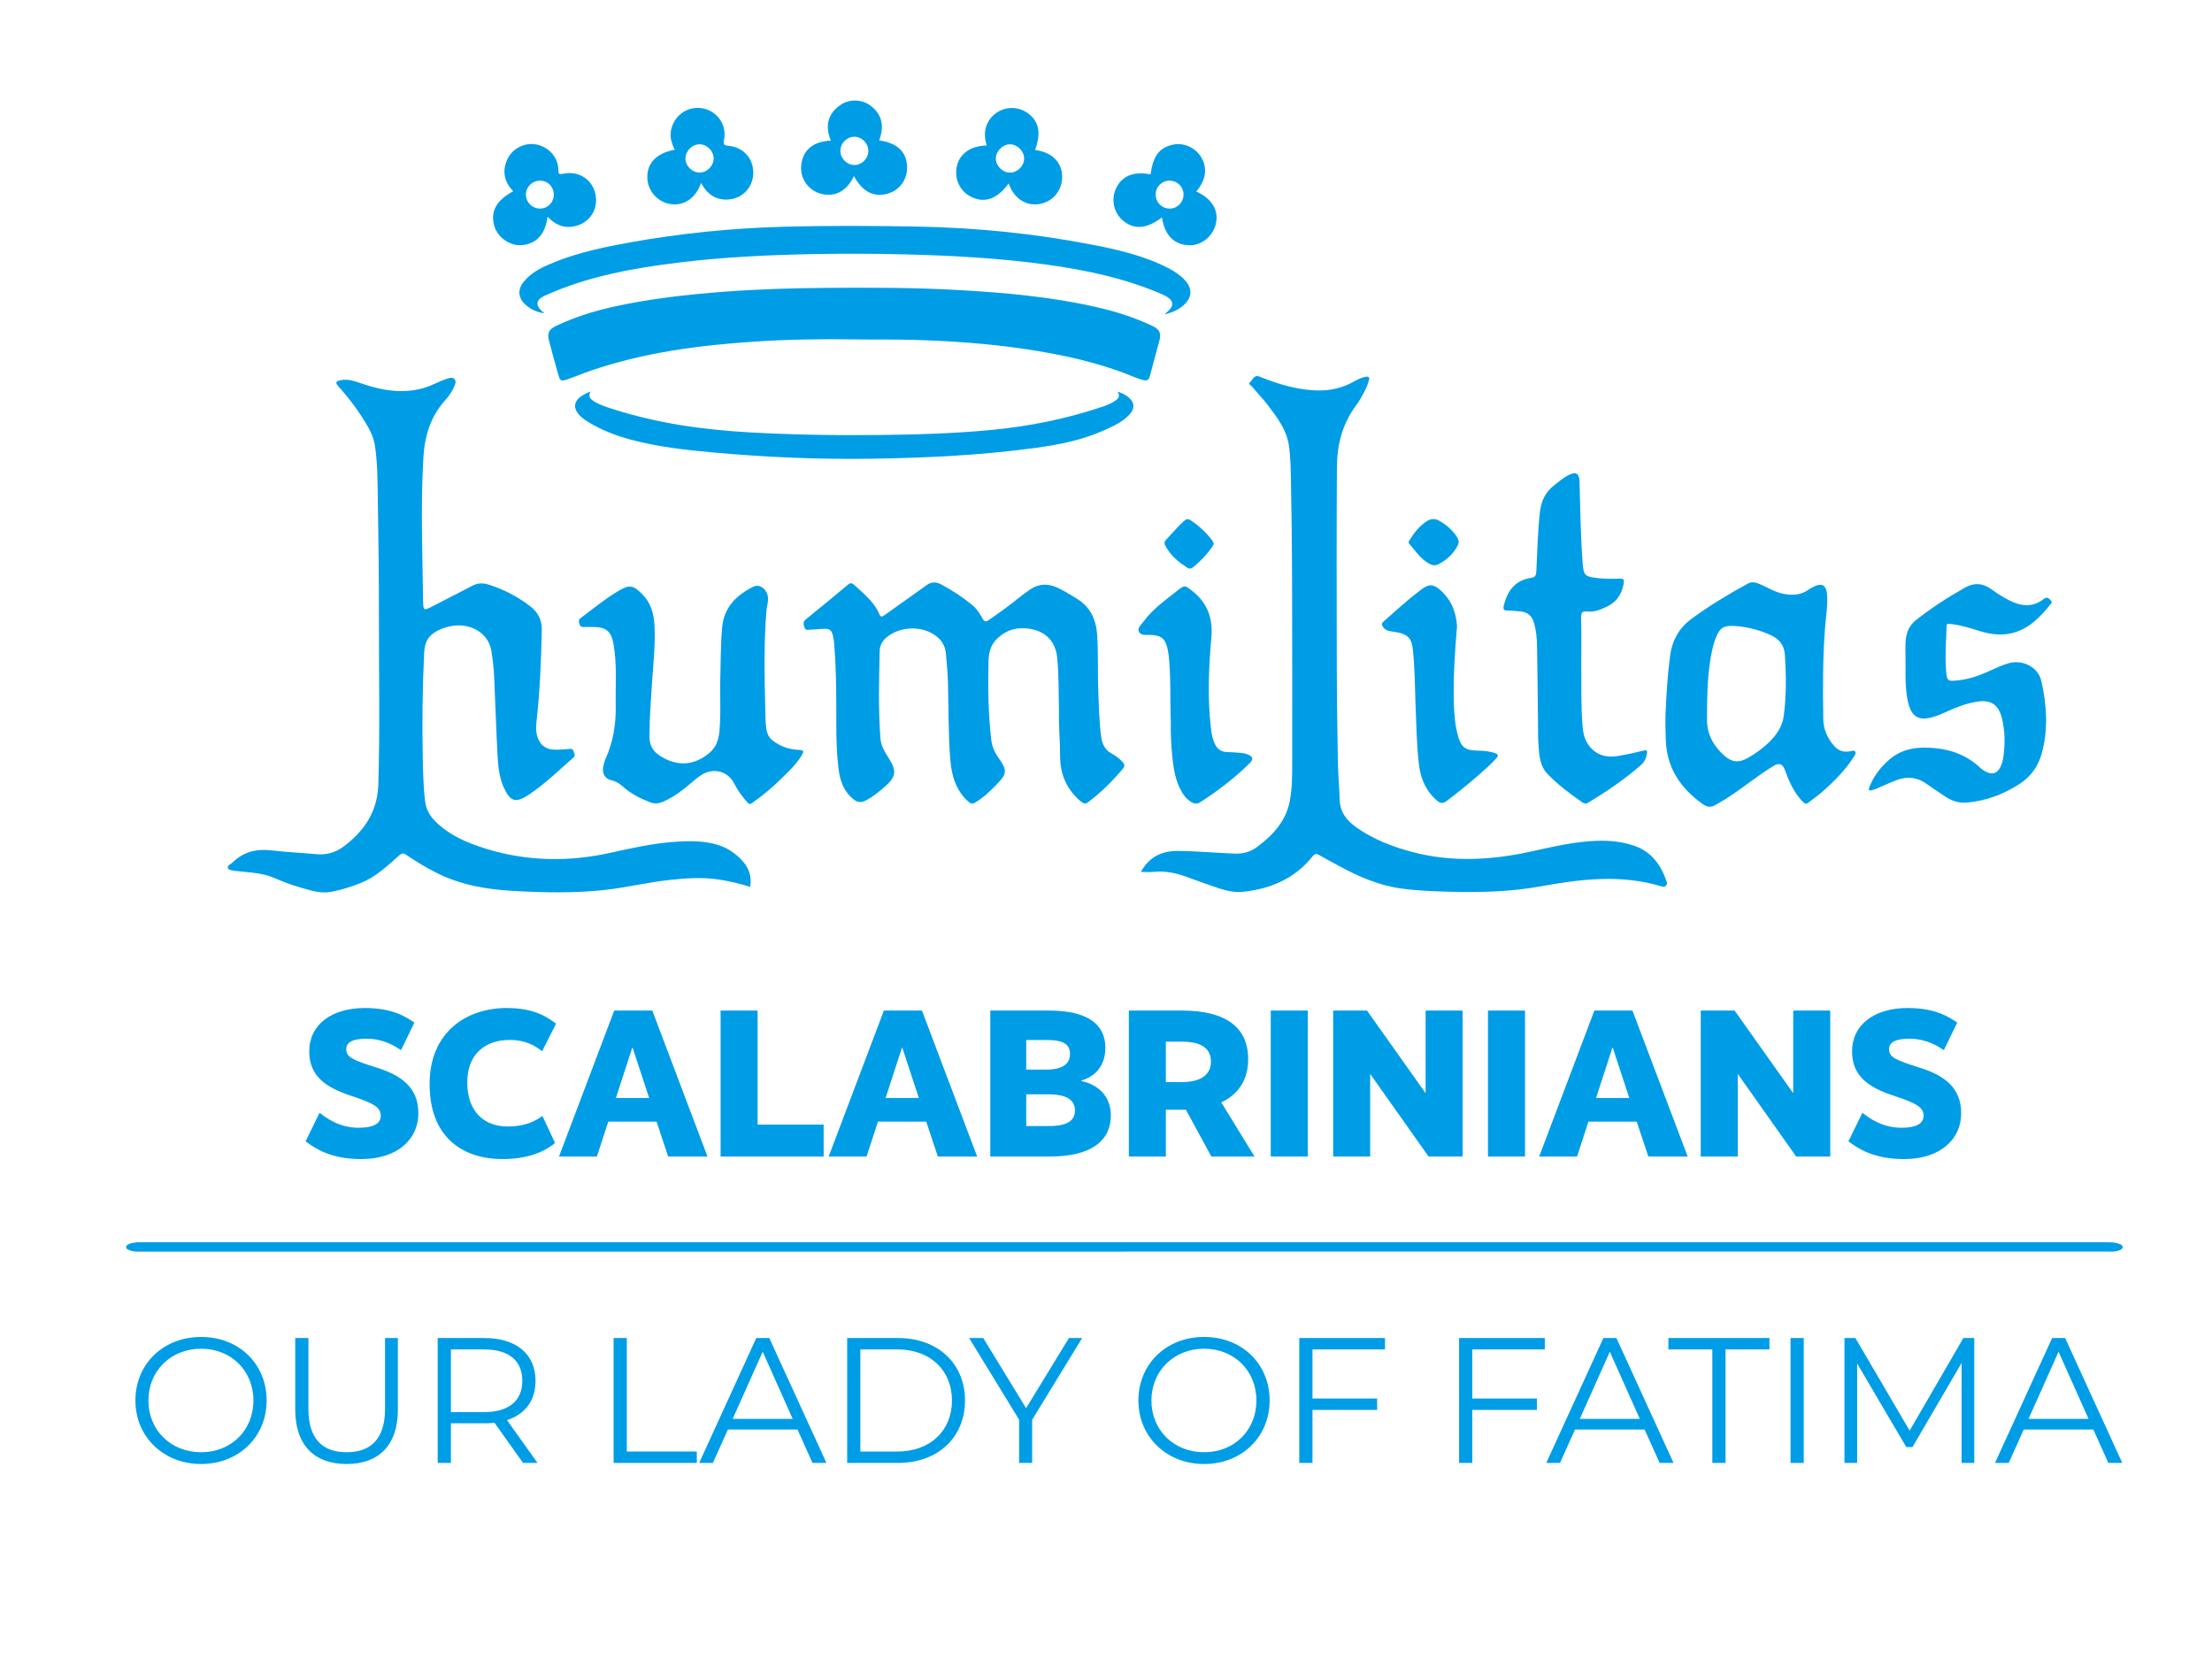 <svg xmlns="http://www.w3.org/2000/svg" id="Camada_1" viewBox="0 0 800 600"><defs><style>      .st0 {        fill: #009de7;      }    </style></defs><path class="st0" d="M271.32,320.75c-3.85-1.21-7.73-2.12-11.68-2.7-5.91-.87-11.79-.42-17.68.22-7.77.85-15.39,2.72-23.14,3.58-11.01,1.23-22.09.98-33.14.37-9.51-.53-18.8-2.09-27.46-6.38-3.94-1.95-7.69-4.21-11.31-6.69-.96-.66-1.55-.64-2.44.15-4.33,3.81-8.49,7.84-14.01,10.05-3.5,1.4-7.06,2.52-10.74,3.2-3.89.73-7.55-.57-11.21-1.62-3.17-.92-6.26-2.07-9.29-3.39-4.27-1.86-8.89-1.99-13.42-2.5-.32-.04-.64,0-.95-.09-.91-.23-2.21-.15-2.45-1.15-.22-.89,1.06-1.23,1.66-1.83,4.01-3.99,8.84-5.07,14.37-4.4,5.36.65,10.77.86,16.14,1.36,3.69.34,6.98-.71,9.83-2.87,7.38-5.57,12.12-12.58,12.42-22.26.61-19.84.2-39.67.22-59.51.02-14.56-.14-29.12-.39-43.67-.11-6.34-.09-12.7-.98-19.02-.36-2.57-1.26-4.9-2.53-7.12-3-5.27-6.6-10.1-10.64-14.62-1.34-1.5-1.18-1.96.79-2.36,2.48-.5,4.8.28,7.07,1.06,5.39,1.85,10.84,3.18,16.6,2.83,3.53-.21,6.89-1.02,10.09-2.53,1.55-.73,3.13-1.41,4.75-1.94.85-.28,1.97-.6,2.66.31.59.78.18,1.72-.18,2.54-.8,1.82-1.9,3.48-3.22,4.93-5.41,5.95-7.5,13.13-7.95,20.93-.99,17.09-.33,34.19-.1,51.28.05,4.11.14,4.07,3.8,2.16,4.67-2.44,9.39-4.77,14.04-7.24,1.95-1.04,3.85-1.04,5.88-.4,5.5,1.75,10.55,4.36,15.11,7.9,2.77,2.16,4.18,4.9,4.11,8.55-.23,10.99-.68,21.96-1.89,32.9-.19,1.7-.28,3.43.15,5.12.84,3.33,2.93,5.13,6.36,5.23,1.77.05,3.55-.12,5.33-.26.69-.05,1.27-.11,1.49.74.21.8.95,1.54-.03,2.39-5.29,4.66-10.35,9.61-16.26,13.51-4.58,3.01-6.58,2.38-8.84-2.56-1.67-3.65-2.1-7.59-2.31-11.51-.5-9.52-.79-19.04-1.23-28.56-.15-3.17-.5-6.31-1.01-9.46-1.01-6.32-6.92-9.47-12.4-9.23-2.03.09-4.01.57-5.91,1.36-3.71,1.54-5.76,3.91-5.98,8.27-.63,12.58-.77,25.16-.53,37.74.1,5.45.2,10.92.88,16.35.36,2.86,1.67,5.16,3.66,7.14,5.11,5.08,11.55,7.8,18.25,9.88,14.97,4.64,30.11,4.84,45.36,1.44,7.31-1.63,14.64-3.25,22.13-3.85,4.89-.39,9.78-.53,14.62.54,4.36.97,7.99,3.17,10.93,6.53,2.26,2.59,3.17,5.57,2.6,9.11Z"></path><path class="st0" d="M412.6,315.37c2.91-5.35,7.38-7.64,13.34-7.61,6.81.04,13.58.69,20.38.95,3.08.12,5.77-.51,8.23-2.33,5.76-4.27,10.5-9.34,11.91-16.63.89-4.61.88-9.36.89-14.06.02-22.51.01-45.02-.06-67.53-.04-11.5-.16-23.01-.41-34.51-.09-4.25-.11-8.52-.77-12.74-.88-5.63-4.26-9.99-7.55-14.34-1.76-2.33-3.83-4.42-5.67-6.68-.38-.47-1.66-.96-.74-1.74.97-.82,1.35-2.79,3.42-1.93,4.52,1.88,9.18,3.37,14,4.26,6.98,1.28,13.78,1.15,20.15-2.54,1.31-.76,2.72-1.38,4.23-1.68,1.02-.2,1.42.17,1.14,1.24-.39,1.48-.94,2.9-1.69,4.23-.9,1.61-1.73,3.28-2.83,4.74-5.08,6.7-7,14.17-7.06,22.59-.15,22.96-.09,45.91-.05,68.87.02,12.39.19,24.79.39,37.18.08,4.7.52,9.38.66,14.08.14,4.68,2.7,7.76,6.32,10.25,6.09,4.21,12.87,6.83,19.97,8.7,14.29,3.76,28.6,2.96,42.85-.16,7.88-1.73,15.73-3.61,23.83-3.89,4.67-.16,9.26.28,13.7,1.84,6.26,2.2,9.57,7.04,11.62,13,.37,1.08-.6,2.05-1.71,1.71-14.58-4.52-29.21-2.74-43.76-.1-10.46,1.91-20.96,2.24-31.52,2-6.29-.14-12.58-.33-18.83-1.17-8.33-1.12-15.85-4.41-23.12-8.41-2.23-1.22-4.49-2.38-6.68-3.67-1.03-.6-1.59-.66-2.45.41-6.47,8.07-15.24,11.82-25.27,12.84-4.11.42-8.02-1.05-11.87-2.38-2.82-.97-5.62-2-8.42-3.03-3.86-1.42-7.8-2.22-11.95-1.81-1.51.15-3.04.02-4.63.02Z"></path><path class="st0" d="M308.85,122.74c-11.76-.15-23.52,0-35.26.76-20.46,1.33-40.7,3.92-60.2,10.66-2.82.97-5.56,2.16-8.39,3.1-2.15.71-2.45.48-3.07-1.72-1.15-4.09-2.31-8.18-3.37-12.29-.74-2.84,0-4.21,2.69-5.46,6.64-3.11,13.59-5.3,20.73-6.88,13.18-2.92,26.55-4.39,39.99-5.41,12.43-.94,24.88-1.3,37.33-1.39,15.7-.12,31.4-.11,47.08.77,17.13.96,34.21,2.47,50.98,6.38,6.7,1.56,13.2,3.69,19.42,6.61,2.55,1.2,3.25,2.6,2.53,5.36-1.12,4.29-2.37,8.56-3.47,12.86-.33,1.3-1.06,1.68-2.21,1.4-1.11-.27-2.21-.61-3.26-1.05-12.93-5.4-26.5-8.27-40.29-10.3-13.09-1.93-26.26-2.81-39.49-3.22-7.25-.22-14.49-.06-21.74-.17Z"></path><path class="st0" d="M383,257.51c-.16-7.13-.03-13.44-.66-19.7-.58-5.76-4.11-9.45-9.85-10.39-4.65-.77-8.8.4-12.19,3.9-2.16,2.23-2.72,4.99-2.79,7.88-.23,9.47-.1,18.93.99,28.36.28,2.4,1.19,4.49,2.58,6.46,3.32,4.68,3.19,5.82-.82,9.89-2.32,2.36-4.69,4.65-7.58,6.35-1.02.6-1.58.43-2.43-.32-4.62-4.1-6.1-9.5-6.58-15.35-.75-9.32-.55-18.67-.84-28-.11-3.42-.44-6.84-.74-10.26-.27-3.15-1.95-5.42-4.62-7.04-5.04-3.06-12-2.57-16.66,1.08-1.69,1.33-2.61,3-2.66,5.04-.25,10.55-.53,21.1.27,31.63.18,2.42,1.27,4.48,2.58,6.47,3.56,5.45,3.27,7.43-1.72,11.65-1.84,1.56-3.74,3.07-5.89,4.21-2.13,1.13-3.4.89-5.19-.69-3.27-2.88-4.47-6.7-4.96-10.82-.62-5.24-.79-10.51-.78-15.79.01-9.6.03-19.19-.75-28.77-.04-.51-.05-1.02-.13-1.52-.65-4.28-1.16-4.66-5.4-4.25-1.01.1-2.03.13-3.05.18-.89.05-1.79.49-2.25-.95-.41-1.27-.39-2.01.71-2.9,5.05-4.06,10.06-8.19,15.02-12.36.88-.74,1.46-.75,2.26-.02,3.46,3.17,7.21,6.1,9.13,10.58.52,1.21.99,1.07,1.92.39,5-3.61,10.08-7.1,15.06-10.73,1.83-1.33,3.46-1.39,5.44-.34,4.11,2.2,7.97,4.73,11.54,7.73,1.5,1.26,2.43,2.94,3.38,4.58.66,1.15,1.16,1.32,2.3.53,3.71-2.57,7.38-5.19,10.88-8.05,1.38-1.12,2.82-2.18,4.3-3.15,2.74-1.78,5.67-2.02,8.74-.84,2.69,1.04,5.05,2.66,7.51,4.1,5.14,3.01,7.35,7.57,7.73,13.38.44,6.8.14,13.6.41,20.4.21,5.52.32,11.05,1.08,16.54.37,2.7,1.51,4.8,4,6.09,1.42.74,2.64,1.75,3.74,2.92.74.78.79,1.53.11,2.36-3.74,4.52-7.93,8.58-12.59,12.16-1.04.8-1.82.44-2.69-.29-5.05-4.31-7.46-9.75-7.46-16.4,0-5.59-.55-11.17-.39-15.93Z"></path><path class="st0" d="M406.57,452.67c-118.8,0-237.61,0-356.41,0-1.31,0-2.59-.09-3.83-.72-.36-.18-.74-.4-.72-1,.02-.5.38-.7.68-.86,1-.57,2.07-.65,3.13-.79.41-.05.83-.01,1.25-.01,237.33,0,474.66,0,711.99,0,1.44,0,2.87.15,4.25.74.37.16.77.42.78.95.02.54-.37.82-.74,1-.83.42-1.7.6-2.58.67-.51.04-1.02.01-1.53.01-118.76,0-237.51,0-356.27,0Z"></path><path class="st0" d="M260.44,248.65c.21-7.18.11-14.35.71-21.53.63-7.53,5.15-11.88,11.39-14.97,2.25-1.11,4.99,1.07,5.21,3.93.13,1.67-.43,3.27-.56,4.91-.93,11.61-.71,23.24-.43,34.87.07,2.67.02,5.34.45,7.99.28,1.72,1.02,3.07,2.44,4.13,2.74,2.04,5.8,3.06,9.2,3.22,1.86.09,2.02.45,1.05,2.07-1.9,3.14-4.56,5.62-7.14,8.16-3.31,3.26-6.85,6.25-10.66,8.93-.77.54-1.17.57-1.85-.2-1.87-2.1-3.48-4.37-4.77-6.87-2.18-4.23-7.08-5.67-11.28-3.32-1.9,1.06-3.47,2.57-5.12,3.95-2.88,2.42-5.9,4.6-9.4,6.09-1.62.69-3.13.73-4.78.07-3.51-1.39-6.82-3.07-9.66-5.63-1.17-1.06-2.48-1.9-4.12-2.25-2.2-.47-3.37-2.34-3.01-4.58.18-1.12.48-2.25.94-3.28,2.77-6.15,3.76-12.62,3.64-19.3-.13-7.3.48-14.63-.76-21.89-.84-4.88-2.65-6.38-7.59-6.39-1.08,0-2.17-.05-3.24.01-.95.06-1.33-.39-1.58-1.25-.23-.8-.34-1.38.46-1.98,4.49-3.33,8.79-6.94,13.62-9.79,4.14-2.44,5.42-2.17,8.78,1.25,3.1,3.15,4.12,7.07,4.33,11.29.35,6.81-.42,13.58-.87,20.36-.43,6.59-.95,13.17-.95,19.79,0,3.1,1.22,5.25,3.83,6.93,6.18,3.99,12.54,3.58,18.06-1.27,3.28-2.88,3.43-6.83,3.62-10.67.21-4.25.05-8.52.05-12.77Z"></path><path class="st0" d="M196.91,113.32c-2.64-.36-4.93-1.4-6.85-3.12-2.68-2.41-2.96-5.47-.67-8.29,2.91-3.58,6.99-5.42,11.12-7.09,8.88-3.59,18.21-5.51,27.59-7.2,18.23-3.27,36.62-5.1,55.11-5.61,16.21-.45,32.44-.36,48.65-.06,21.12.38,42.09,2.49,62.84,6.49,9.66,1.86,19.26,4.05,28.09,8.67,2.15,1.12,4.16,2.47,5.8,4.28,2.7,2.97,2.57,6.16-.38,8.86-1.9,1.75-4.19,2.75-6.76,3.37.06-.22.06-.3.09-.33,3.76-2.83,2.99-5.03-1.27-6.87-13.47-5.83-27.66-8.8-42.1-10.77-16.89-2.3-33.88-3.24-50.92-3.65-11.32-.27-22.64-.32-33.95-.09-15.82.32-31.62,1.08-47.34,2.99-16.55,2.02-32.91,4.88-48.28,11.75-.35.16-.71.27-1.05.45-2.75,1.43-2.98,3.22-.71,5.36.32.3.66.57.99.86Z"></path><path class="st0" d="M689.16,239.75c.08-3.17-.3-6.35.26-9.51.43-2.43,1.58-4.44,3.48-5.95,5.6-4.41,11.56-8.28,17.77-11.78,3.26-1.84,6.4-1.67,9.45.54,2.16,1.56,4.41,3.01,6.8,4.2,4.17,2.08,8.29,2.44,12.17-.59,1.24-.97,1.88-.32,2.65.52.39.42.35.74.03,1.15-3.65,4.56-7.56,8.77-13.44,10.47-4.27,1.24-8.43.64-12.55-.63-3.46-1.07-6.9-2.18-10.54-2.51-.67-.06-1.19-.26-1.22.79-.15,5.14-.61,10.29-.23,15.43.34,4.61.42,4.63,4.88,4.11,4.02-.47,7.75-1.9,11.4-3.58,2.08-.96,4.16-1.9,6.36-2.54,5.01-1.45,10.72,1.34,11.86,6.45,1.97,8.8,2.58,17.73.01,26.57-1.28,4.41-3.9,8.01-7.75,10.53-5.82,3.81-12.19,6.22-19.16,6.84-2.9.26-5.52-.58-7.92-2.21-2.26-1.54-4.56-3.01-6.78-4.6-3.27-2.33-6.8-2.73-10.5-1.4-2.44.88-4.79,2.02-7.18,3.03-.64.27-1.3.51-1.97.69-1.1.31-1.39,0-.95-1.13,1.57-4,4.1-7.28,7.35-10.04,4.96-4.22,10.86-4.61,16.93-3.97,6.03.63,11.41,2.88,15.87,7.12.59.56,1.32,1,2.05,1.37,2.3,1.17,4.04.58,5.19-1.73.95-1.92,1.16-4,1.34-6.1.34-4.02.14-8-.9-11.9-1.24-4.66-4.04-6.38-8.82-5.63-3.8.6-7.36,1.9-10.82,3.52-1.96.92-3.95,1.74-6.05,2.26-4.19,1.02-6.6-.34-7.85-4.46-.83-2.75-1.06-5.61-1.18-8.47-.09-2.28-.02-4.58-.02-6.86Z"></path><path class="st0" d="M571.9,241.5c.04,6.22-.12,13.53.43,20.83.24,3.23.92,6.18,3.45,8.59,2.99,2.84,6.43,3.05,10.12,2.38,2.87-.53,5.73-1.13,8.56-1.84,1.2-.3,1.32.12,1.18,1.08-.24,1.63-.92,3.05-2.16,4.14-5.89,5.18-12.37,9.54-19.06,13.61-.75.46-1.4.42-2.11-.07-4.45-3.09-8.77-6.33-12.55-10.22-2.97-3.06-3.11-7.12-3.38-11.05-.17-2.53-.11-5.08-.14-7.63-.11-9.22-.18-18.43-.35-27.65-.05-2.85-.31-5.71-1.12-8.48-.73-2.47-2.32-3.87-4.92-4.06-1.46-.11-2.91-.32-4.37-.3-1.5.02-2-.28-1.58-1.95,1.34-5.35,4.16-9.08,9.93-9.91,1.37-.2,1.73-.89,1.8-2.26.38-7.23.48-14.47,1.32-21.67.46-3.89,1.95-7.02,5.03-9.45,1.75-1.38,3.44-2.84,5.44-3.84,2.53-1.26,3.75-.49,3.83,2.23.28,9.78.38,19.56,1.11,29.32.36,4.88.75,5.23,5.6,5.79,2.61.3,5.21.26,7.81.17,1.49-.05,1.68.51,1.47,1.75-.64,3.76-2.51,6.64-5.96,8.33-2.28,1.12-4.64,2.11-7.3,1.81-1.58-.18-2.18.34-2.14,2.11.13,5.72.05,11.45.05,18.26Z"></path><path class="st0" d="M404.19,141.64c1.64.51,2.69,1.09,3.66,1.81,2.49,1.86,2.75,4.23.62,6.5-2.49,2.66-5.75,4.13-9,5.6-8.07,3.66-16.66,5.32-25.37,6.49-19.43,2.63-38.97,3.55-58.56,3.86-19.4.31-38.76-.55-58.07-2.3-9.94-.9-19.84-2.04-29.51-4.64-5.35-1.44-10.48-3.46-15.24-6.35-1.36-.83-2.65-1.77-3.65-3.03-1.68-2.11-1.41-4.32.73-5.97.6-.46,1.26-.86,1.93-1.22.48-.27,1.02-.43,1.85-.77-1.06,1.95.09,2.8,1.28,3.54,2.06,1.29,4.37,2,6.67,2.74,16.08,5.18,32.63,7.51,49.44,8.46,15.75.89,31.52,1.14,47.28.96,13.53-.15,27.06-.55,40.55-1.85,13.58-1.31,26.86-3.99,39.8-8.33,1.69-.57,3.33-1.25,4.81-2.26,1.07-.73,1.85-1.59.76-3.27Z"></path><path class="st0" d="M423.44,260.86c-.33-7.17.09-15.25-.71-23.29-.08-.82-.22-1.63-.37-2.44-.79-4.14-2.26-5.37-6.42-5.51-1.49-.05-3.45.34-4.1-1.27-.52-1.29.94-2.48,1.74-3.57,3.27-4.48,7.78-7.64,12.05-11.03,2.87-2.28,2.82-2.17,5.68.07,5.51,4.33,7.39,9.99,6.79,16.83-.96,10.89-1.43,21.8-.15,32.71.24,2.02.55,4,1.5,5.86.94,1.84,2.34,2.73,4.4,2.77,1.71.03,3.42.17,5.13.33.75.07,1.52.22,2.22.5,1.97.77,2.23,1.76.76,3.21-5.45,5.37-11.5,10-17.93,14.13-1.03.66-2,.59-3.04,0-2.15-1.23-3.41-3.19-4.42-5.34-1.75-3.74-2.26-7.79-2.65-11.83-.36-3.73-.56-7.48-.48-12.12Z"></path><path class="st0" d="M526.94,226.6c-.76,8.96-1.33,17.71-1.16,26.49.08,4.38.34,8.75,1.51,13.01,1.12,4.07,2.65,5.29,6.9,5.37,2.17.04,4.3.16,6.39.87,1.25.43,1.5.89.54,1.95-2.1,2.31-4.44,4.36-6.79,6.4-3.6,3.13-7.32,6.1-11.11,8.99-1.4,1.06-2.32.9-3.59-.2-3.96-3.46-5.85-7.87-6.45-12.97-.85-7.2-.94-14.44-1.23-21.68-.26-6.6-.24-13.2-.95-19.79-.42-3.9-1.44-5.86-7.09-6.58-1.56-.2-3-.42-3.88-1.96-.37-.65-.41-1.03.22-1.59,4.5-4.02,8.96-8.09,13.8-11.72,2.74-2.06,4.28-2.05,6.92.28,4,3.52,5.7,8.13,5.99,13.12Z"></path><path class="st0" d="M527.58,196.05c-.14.44-.22.96-.45,1.4-1.64,2.98-4,5.2-7.05,6.68-.98.47-1.96.39-2.92-.11-3.27-1.71-5.22-4.73-7.52-7.42-.39-.46-.13-.81.1-1.19,1.65-2.66,3.53-5.11,6.19-6.86,1.51-1,3.03-1.11,4.64-.19,2.34,1.34,4.36,3.03,5.96,5.22.53.72.91,1.52,1.06,2.47Z"></path><path class="st0" d="M438.99,196.65c-.22.45-.37.88-.62,1.23-1.94,2.68-4.18,5.08-6.75,7.18-.7.57-1.4.78-2.25.24-3.19-2.04-6.04-4.39-7.85-7.82-.48-.9-.53-1.5.24-2.31,2.15-2.24,4.12-4.64,6.43-6.73.74-.67,1.44-.93,2.36-.32,3.04,2.01,5.69,4.44,7.88,7.35.26.34.38.78.56,1.18Z"></path><path class="st0" d="M669.04,271.73c-2.34.41-4.21-.23-5.78-2.05-2.42-2.81-3.8-5.99-3.85-9.7-.17-10.99-.21-21.98.65-32.96.29-3.67.91-7.32.79-11.02-.16-4.72-1.93-5.63-6.1-3.18-.22.13-.44.26-.64.41-2.65,1.95-5.6,2.12-8.72,1.61-3.4-.56-6.22-2.51-9.33-3.75-1.36-.54-2.58-.77-3.98,0-7.03,3.85-13.89,7.95-20.34,12.73-4.49,3.32-6.98,7.77-7.72,13.28-.96,7.12-1.37,14.28-1.67,21.46-.08,3.05,0,6.09.11,9.14.35,10.13,5.41,17.47,13.41,23.15,1.51,1.07,2.99,1.25,4.6.25,1.4-.87,2.87-1.63,4.26-2.53,5.71-3.7,10.95-8.07,16.77-11.61q2.78-1.69,3.92,1.25c.35.89.68,1.78,1.03,2.66,1.34,3.39,3.06,6.54,5.64,9.19.74.76,1.26.78,2.04.15,1.68-1.35,3.5-2.55,5.1-3.99,4.17-3.74,8.16-7.66,11.18-12.44.36-.57.94-1.3.59-1.9-.4-.68-1.3-.27-1.94-.16ZM645.12,258.88c-.49,3.75-2.5,6.75-5.11,9.35-2.35,2.34-5.04,4.28-7.92,5.91-3.15,1.79-5.72,1.6-8.42-.81-3.9-3.47-6.33-7.65-6.31-13.11.04-8.58.08-17.15,1.97-25.58.33-1.48.8-2.94,1.38-4.34,1.36-3.32,2.73-4.13,6.77-3.91,4.07.31,8.43,1.3,12.6,3.15,3.21,1.43,5.2,3.55,5.45,7.29.48,7.37.55,14.71-.41,22.04Z"></path><path class="st0" d="M374.34,54.27c2.14-5.94,1.55-9.85-1.97-12.84-3.15-2.68-7.6-3.13-11.21-1.12-1.77.99-3.1,2.4-4,4.22-1.3,2.64-1.16,5.35-.28,8.1-5.91.09-9.95,3-10.87,7.72-.91,4.63,1.35,9.1,5.56,11,4.78,2.16,9.09.57,13.23-5.01,1.89,5.47,6.3,8.32,11.26,7.43,4.86-.88,8.2-5.04,8.08-10.07-.12-5.13-3.86-8.74-9.79-9.44ZM365.21,62.42c-2.71-.03-5.11-2.51-5.05-5.21.06-2.57,2.53-5,5.1-5.01,2.68-.01,5.13,2.45,5.13,5.15,0,2.7-2.45,5.1-5.18,5.07Z"></path><path class="st0" d="M203.57,62.84c-1.47.32-1.6-.04-1.62-1.35-.07-4.48-3.22-8.14-7.73-9.18-4.09-.94-8.67,1.14-10.58,5-2.17,4.37-1.37,8.35,1.97,11.86-6.17,3.32-8.34,7.34-6.83,12.58,1.19,4.12,5.7,7.28,9.87,6.92,5.37-.47,8.55-3.91,9.38-10.26.46.42.86.81,1.27,1.17,2.07,1.78,4.47,2.71,7.19,2.46,5.95-.56,9.85-5.5,8.97-11.21-.88-5.74-6.02-9.26-11.89-7.98ZM195.17,75.43c-2.72-.05-4.95-2.29-4.97-5-.02-2.79,2.25-5.08,5.07-5.09,2.85-.01,5.03,2.2,5.01,5.09-.02,2.85-2.28,5.06-5.1,5Z"></path><path class="st0" d="M263.64,52.76c-1.56-.15-2.19-.25-1.78-2.22,1.1-5.34-2.47-10.38-7.67-11.34-5.32-.98-10.2,2.28-11.45,7.61-.61,2.62.11,5,1.28,7.32-6.64,1.32-10.01,4.79-9.91,10.12.09,4.73,3.61,8.77,8.29,9.54,4.91.8,9.27-2.09,11.13-7.62.49.78.79,1.31,1.15,1.82,2.22,3.12,5.28,4.51,9.05,4.14,5.06-.5,8.68-4.59,8.7-9.65.02-5.18-3.56-9.2-8.79-9.71ZM252.86,62.4c-2.68-.1-4.96-2.45-4.95-5.09.02-2.74,2.45-5.16,5.14-5.12,2.73.04,5.1,2.49,5.04,5.21-.06,2.74-2.53,5.1-5.24,5Z"></path><path class="st0" d="M317.97,50.78c1.84-4.91,1.25-9.28-3.14-12.58-3.15-2.36-7.7-2.46-10.92-.21-4.69,3.27-5.51,7.72-3.44,12.87-6.36.27-10.06,3.35-10.69,8.79-.55,4.73,2.44,9.14,7.04,10.41,5.05,1.39,9.46-.92,12.02-6.39,3.02,5.65,7.17,7.79,12.13,6.39,4.64-1.31,7.45-5.45,7.06-10.42-.38-4.93-3.91-8.06-10.06-8.86ZM308.98,59.68c-2.63,0-4.98-2.33-5.04-4.99-.07-2.79,2.2-5.18,4.96-5.23,2.74-.05,5.11,2.29,5.14,5.06.03,2.77-2.31,5.16-5.06,5.15Z"></path><path class="st0" d="M432.67,69.26c3.5-4.22,4.09-8.45,1.79-12.35-2.05-3.47-6.27-5.4-10.09-4.62-5.03,1.02-7.3,3.98-8.27,10.77-6.14-1.2-10.4.56-12.51,5.16-1.87,4.08-.74,8.91,2.74,11.71,4.02,3.23,8.48,2.82,13.91-1.29.92,6.3,4.3,9.82,9.65,10.06,4.54.2,8.7-3.07,9.83-7.72,1.17-4.84-1.35-9.1-7.03-11.71ZM423.01,75.44c-2.83-.01-5.08-2.3-5.04-5.1.04-2.88,2.28-5.06,5.13-5,2.77.06,4.92,2.24,4.94,4.99.02,2.83-2.24,5.12-5.03,5.11Z"></path><g><path class="st0" d="M145.04,379.79c-1.99-1.3-6.27-4.13-12.47-4.13-4.97,0-7.35,1.3-7.35,3.75,0,2.98,2.37,3.98,11.32,6.81,8.95,2.83,14.77,7.35,14.77,16.45s-7.27,16.53-20.66,16.53c-11.1,0-16.76-3.9-20.12-6.43l5.05-10.33c2.22,1.76,7.04,5.43,14.16,5.43,5.2,0,7.96-1.45,7.96-4.36s-2.22-4.44-10.94-7.27c-8.72-2.91-14.92-6.89-14.92-15.99,0-9.64,8.03-15.69,20.12-15.69,10.41,0,15.3,3.52,17.91,5.28l-4.82,9.95Z"></path><path class="st0" d="M183.29,364.56c10.56,0,15.15,3.75,17.83,5.66l-5.05,9.95c-1.99-1.45-5.28-4.06-11.78-4.06-8.49,0-15.3,4.82-15.3,15.38s6.12,15.92,14.62,15.92c7.04,0,10.79-2.53,12.55-3.83l4.59,9.79c-2.22,1.84-7.81,5.82-18.98,5.82-14.69,0-26.4-8.11-26.4-27.09s13.47-27.55,27.93-27.55Z"></path><path class="st0" d="M255.89,418.28h-14.23l-4.21-12.63h-17.45l-4.13,12.63h-13.7l19.97-52.8h13.77l19.97,52.8ZM228.8,378.95h-.15l-5.89,18.14h12.01l-5.97-18.14Z"></path><path class="st0" d="M274.01,406.73h23.87v11.55h-37.27v-52.8h13.39v41.24Z"></path><path class="st0" d="M353.42,418.28h-14.23l-4.21-12.63h-17.45l-4.13,12.63h-13.7l19.97-52.8h13.77l19.97,52.8ZM326.34,378.95h-.15l-5.89,18.14h12.01l-5.97-18.14Z"></path><path class="st0" d="M379.65,418.28h-21.5v-52.8h21.27c14.08,0,20.35,5.13,20.35,13.39,0,7.04-4.06,10.56-8.72,11.94v.15c5.66,1.15,10.71,5.2,10.71,12.4,0,8.95-6.73,14.92-22.11,14.92ZM378.5,376.12h-7.35v10.71h7.27c6.05,0,8.57-2.22,8.57-5.66s-2.37-5.05-8.49-5.05ZM379.19,395.78h-8.03v11.48h8.11c6.81,0,9.49-1.99,9.49-5.66s-2.83-5.82-9.56-5.82Z"></path><path class="st0" d="M438.1,418.28l-9.18-16.91h-7.27v16.91h-13.39v-52.8h19.13c15.84,0,24.03,5.97,24.03,17.6,0,7.35-3.44,12.63-9.72,15.61l12.01,19.59h-15.61ZM427.62,376.73h-5.97v14.62h5.74c7.27,0,10.56-2.91,10.56-7.42s-3.14-7.19-10.33-7.19Z"></path><path class="st0" d="M472.98,418.28h-13.39v-52.8h13.39v52.8Z"></path><path class="st0" d="M528.98,418.28h-12.32l-21.04-29.77h-.08v29.77h-13.39v-52.8h12.24l21.12,29.77h.08v-29.77h13.39v52.8Z"></path><path class="st0" d="M551.54,418.28h-13.39v-52.8h13.39v52.8Z"></path><path class="st0" d="M610.38,418.28h-14.23l-4.21-12.63h-17.45l-4.13,12.63h-13.7l19.97-52.8h13.77l19.97,52.8ZM583.29,378.95h-.15l-5.89,18.14h12.01l-5.97-18.14Z"></path><path class="st0" d="M661.93,418.28h-12.32l-21.04-29.77h-.08v29.77h-13.39v-52.8h12.24l21.12,29.77h.08v-29.77h13.39v52.8Z"></path><path class="st0" d="M703.02,379.79c-1.99-1.3-6.27-4.13-12.47-4.13-4.97,0-7.35,1.3-7.35,3.75,0,2.98,2.37,3.98,11.32,6.81,8.95,2.83,14.77,7.35,14.77,16.45s-7.27,16.53-20.66,16.53c-11.1,0-16.76-3.9-20.12-6.43l5.05-10.33c2.22,1.76,7.04,5.43,14.16,5.43,5.2,0,7.96-1.45,7.96-4.36s-2.22-4.44-10.94-7.27c-8.72-2.91-14.92-6.89-14.92-15.99,0-9.64,8.03-15.69,20.12-15.69,10.41,0,15.3,3.52,17.91,5.28l-4.82,9.95Z"></path></g><g><path class="st0" d="M48.97,506.5c0-13.17,10.07-22.98,23.76-22.98s23.7,9.75,23.7,22.98-10.14,22.98-23.7,22.98-23.76-9.81-23.76-22.98ZM91.65,506.5c0-10.78-8.07-18.72-18.92-18.72s-19.05,7.94-19.05,18.72,8.14,18.72,19.05,18.72,18.92-7.94,18.92-18.72Z"></path><path class="st0" d="M106.77,509.79v-25.88h4.78v25.69c0,10.71,5.04,15.62,13.82,15.62s13.88-4.91,13.88-15.62v-25.69h4.65v25.88c0,12.97-6.97,19.69-18.53,19.69s-18.6-6.71-18.6-19.69Z"></path><path class="st0" d="M189.17,529.09l-10.33-14.52c-1.16.13-2.32.19-3.62.19h-12.14v14.33h-4.78v-45.18h16.92c11.49,0,18.47,5.81,18.47,15.49,0,7.1-3.75,12.07-10.33,14.2l11.04,15.49h-5.23ZM188.91,499.4c0-7.23-4.78-11.36-13.82-11.36h-12.01v22.66h12.01c9.04,0,13.82-4.2,13.82-11.29Z"></path><path class="st0" d="M221.92,483.91h4.78v41.05h25.31v4.13h-30.09v-45.18Z"></path><path class="st0" d="M288.43,517.02h-25.18l-5.42,12.07h-4.97l20.66-45.18h4.71l20.66,45.18h-5.04l-5.42-12.07ZM286.69,513.15l-10.85-24.27-10.85,24.27h21.7Z"></path><path class="st0" d="M306.39,483.91h18.4c14.46,0,24.22,9.29,24.22,22.59s-9.75,22.59-24.22,22.59h-18.4v-45.18ZM324.53,524.96c12.01,0,19.76-7.62,19.76-18.46s-7.75-18.46-19.76-18.46h-13.37v36.92h13.37Z"></path><path class="st0" d="M373.29,513.47v15.62h-4.71v-15.62l-18.08-29.56h5.1l15.5,25.37,15.5-25.37h4.78l-18.08,29.56Z"></path><path class="st0" d="M411.72,506.5c0-13.17,10.07-22.98,23.76-22.98s23.7,9.75,23.7,22.98-10.14,22.98-23.7,22.98-23.76-9.81-23.76-22.98ZM454.4,506.5c0-10.78-8.07-18.72-18.92-18.72s-19.05,7.94-19.05,18.72,8.14,18.72,19.05,18.72,18.92-7.94,18.92-18.72Z"></path><path class="st0" d="M474.68,488.04v17.75h23.38v4.13h-23.38v19.17h-4.78v-45.18h31v4.13h-26.22Z"></path><path class="st0" d="M532.48,488.04v17.75h23.38v4.13h-23.38v19.17h-4.78v-45.18h31v4.13h-26.22Z"></path><path class="st0" d="M594.8,517.02h-25.18l-5.42,12.07h-4.97l20.66-45.18h4.71l20.66,45.18h-5.04l-5.42-12.07ZM593.06,513.15l-10.85-24.27-10.85,24.27h21.7Z"></path><path class="st0" d="M619.28,488.04h-15.88v-4.13h36.55v4.13h-15.88v41.05h-4.78v-41.05Z"></path><path class="st0" d="M647.57,483.91h4.78v45.18h-4.78v-45.18Z"></path><path class="st0" d="M714.02,483.91v45.18h-4.58v-36.15l-17.76,30.4h-2.26l-17.76-30.21v35.95h-4.58v-45.18h3.94l19.63,33.5,19.44-33.5h3.94Z"></path><path class="st0" d="M757.09,517.02h-25.18l-5.42,12.07h-4.97l20.66-45.18h4.71l20.66,45.18h-5.04l-5.42-12.07ZM755.35,513.15l-10.85-24.27-10.85,24.27h21.7Z"></path></g></svg>